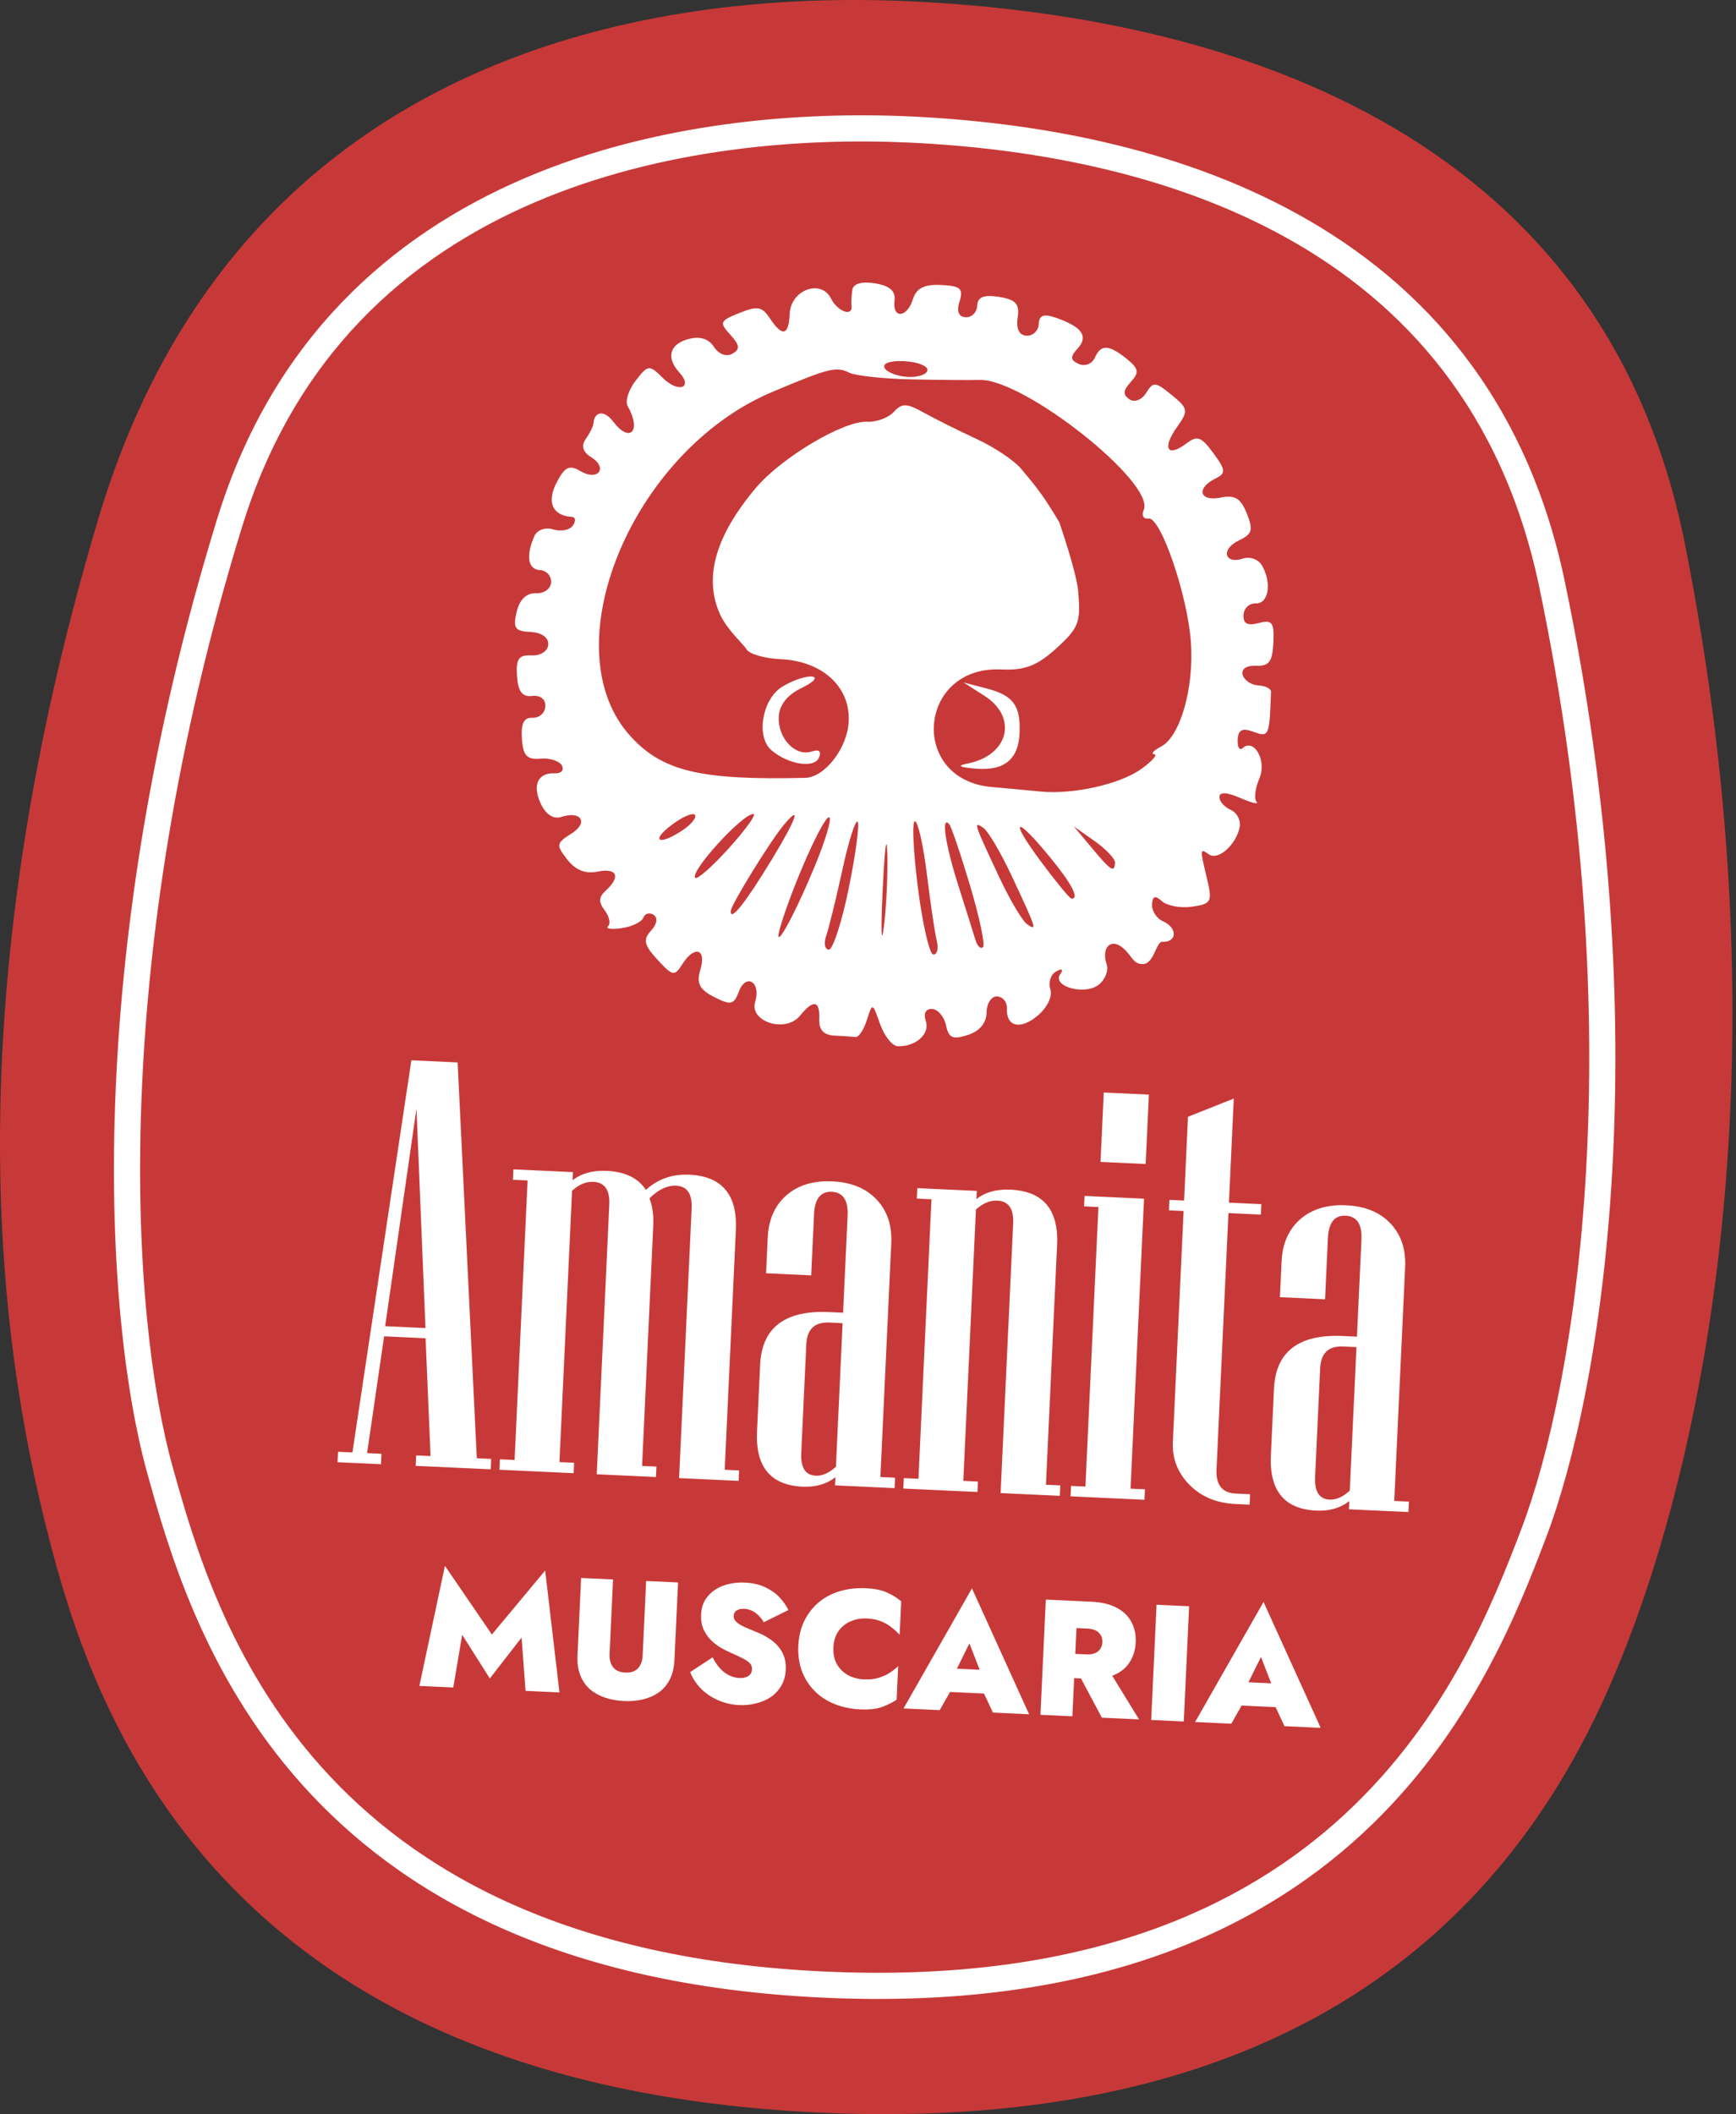 <?xml version="1.0" encoding="UTF-8"?> <svg xmlns="http://www.w3.org/2000/svg" width="147" height="179" viewBox="0 0 147 179" fill="none"><rect x="0" y="0" width="147" height="179" fill="#333333" stroke="none"/> <path d="M8.316 43.956C19.348 6.92 51.297 -1.088 77.097 0.112C102.897 1.313 135.586 10.452 142.67 46.037C151.524 90.518 143.805 122.821 138.413 137.483C133.022 152.145 119.167 181.186 69.36 178.868C19.552 176.55 8.421 146.346 4.414 131.246C0.408 116.147 -4.632 87.422 8.316 43.956Z" fill="#C73938"></path> <path d="M77.049 10.965L76.997 12.072L77.049 10.965ZM19.455 44.234L20.513 44.561L19.455 44.234ZM131.417 49.446L130.333 49.672L131.417 49.446ZM77.1 9.859C67.805 9.427 55.512 10.32 44.349 15.121C33.148 19.938 23.088 28.695 18.396 43.908L20.513 44.561C24.983 30.066 34.519 21.76 45.225 17.156C55.968 12.535 67.892 11.648 76.997 12.072L77.1 9.859ZM18.396 43.908C6.893 81.213 8.819 111.599 12.475 124.749L14.609 124.155C11.084 111.477 9.114 81.527 20.513 44.561L18.396 43.908ZM12.475 124.749C14.272 131.214 17.292 141.817 25.537 151.048C33.818 160.318 47.262 168.093 69.687 169.136L69.79 166.924C47.887 165.904 35.027 158.347 27.189 149.572C19.316 140.758 16.401 130.604 14.609 124.155L12.475 124.749ZM76.997 12.072C87.033 12.539 98.843 14.533 108.9 20.116C118.915 25.674 127.225 34.803 130.333 49.672L132.501 49.219C129.248 33.657 120.493 24.017 109.975 18.179C99.499 12.364 87.306 10.334 77.1 9.859L76.997 12.072ZM130.333 49.672C138.25 87.537 133.506 117.175 128.819 129.471L130.888 130.26C135.749 117.507 140.49 87.431 132.501 49.219L130.333 49.672ZM128.819 129.471C126.436 135.722 122.563 145.562 113.877 153.606C105.228 161.614 91.693 167.943 69.79 166.924L69.687 169.136C92.112 170.18 106.248 163.689 115.382 155.231C124.477 146.808 128.497 136.533 130.888 130.26L128.819 129.471Z" fill="white"></path> <path d="M41.551 124.405L35.199 124.11L35.24 123.226L36.458 123.283L36.037 113.307L32.526 113.143L31.084 123.032L32.302 123.089L32.261 123.973L28.584 123.802L28.625 122.918L29.843 122.975L34.834 89.772L38.751 89.954L40.374 123.465L41.592 123.522L41.551 124.405ZM36.029 112.445L35.266 93.861L32.614 112.286L36.029 112.445ZM62.543 125.382L57.504 125.148L58.567 102.317C58.624 101.075 58.184 100.432 57.244 100.389C56.512 100.354 55.761 100.71 54.993 101.457C55.25 102.107 55.357 102.893 55.314 103.817L54.369 124.116L55.587 124.173L55.546 125.057L50.531 124.823L51.593 101.992C51.651 100.751 51.202 100.107 50.247 100.063C49.626 100.034 49.024 100.285 48.441 100.816L47.372 123.791L48.614 123.848L48.572 124.732L42.292 124.44L42.333 123.556L43.575 123.614L44.676 99.947L43.434 99.889L43.475 99.006L48.514 99.24L48.482 99.933C49.227 99.345 50.189 99.079 51.367 99.134C52.944 99.207 54.051 99.745 54.691 100.748C55.707 99.822 56.932 99.393 58.365 99.459C61.135 99.588 62.45 101.149 62.311 104.143L61.366 124.442L62.584 124.499L62.543 125.382ZM75.75 125.997L70.711 125.762L70.743 125.07C69.998 125.657 69.068 125.925 67.953 125.873C65.246 125.747 63.963 124.188 64.102 121.195L64.365 115.559C64.511 112.406 66.463 110.918 70.221 111.092L71.391 111.147L71.773 102.932C71.834 101.626 71.387 100.951 70.431 100.907C69.492 100.863 68.992 101.494 68.931 102.799L68.69 107.982L64.869 107.804L65.01 104.771C65.081 103.258 65.607 102.07 66.588 101.206C67.586 100.343 68.88 99.949 70.473 100.023C72.081 100.098 73.333 100.611 74.23 101.562C75.127 102.513 75.541 103.745 75.47 105.258L74.549 125.055L75.791 125.113L75.75 125.997ZM70.784 124.186L71.35 112.03L70.227 111.978C68.986 111.92 68.335 112.536 68.275 113.826L67.847 123.02C67.789 124.262 68.198 124.903 69.073 124.944C69.631 124.97 70.201 124.717 70.784 124.186ZM89.744 126.648L84.729 126.415L85.792 103.584C85.85 102.342 85.401 101.699 84.445 101.655C83.825 101.626 83.223 101.877 82.639 102.408L81.57 125.382L82.812 125.44L82.771 126.324L76.49 126.031L76.531 125.148L77.773 125.206L78.874 101.539L77.633 101.481L77.674 100.597L82.713 100.832L82.68 101.525C83.426 100.937 84.388 100.671 85.566 100.725C88.336 100.854 89.651 102.415 89.512 105.409L88.567 125.708L89.785 125.765L89.744 126.648ZM97.011 98.554L93.19 98.376L93.464 92.501L97.285 92.679L97.011 98.554ZM96.909 126.982L90.652 126.69L90.693 125.807L91.911 125.864L93.012 102.197L91.794 102.14L91.835 101.257L96.874 101.491L95.732 126.041L96.95 126.098L96.909 126.982ZM105.817 127.396L104.599 127.34C103.006 127.266 101.708 126.718 100.702 125.698C99.712 124.679 99.25 123.477 99.314 122.092L100.225 102.533L98.983 102.475L99.024 101.591L100.266 101.649L100.596 94.556L104.473 93.013L104.063 101.826L106.809 101.954L106.768 102.837L104.022 102.709L103.011 124.418C102.951 125.723 103.493 126.403 104.64 126.456L105.858 126.513L105.817 127.396ZM119.262 128.022L114.223 127.788L114.255 127.095C113.51 127.683 112.58 127.95 111.465 127.899C108.759 127.773 107.475 126.213 107.614 123.22L107.877 117.584C108.023 114.431 109.976 112.943 113.733 113.118L114.903 113.172L115.285 104.957C115.346 103.651 114.899 102.976 113.944 102.932C113.004 102.888 112.504 103.519 112.444 104.825L112.202 110.007L108.381 109.829L108.522 106.796C108.593 105.284 109.119 104.095 110.1 103.232C111.098 102.369 112.393 101.974 113.985 102.048C115.593 102.123 116.845 102.636 117.743 103.587C118.64 104.539 119.053 105.77 118.983 107.283L118.061 127.081L119.303 127.138L119.262 128.022ZM114.296 126.211L114.862 114.056L113.74 114.003C112.498 113.946 111.847 114.562 111.787 115.851L111.359 125.046C111.301 126.287 111.71 126.929 112.586 126.969C113.143 126.995 113.713 126.743 114.296 126.211Z" fill="white"></path> <path d="M39.136 138.413L41.478 142.112L44.167 138.647L44.502 143.16L47.373 143.294L46.163 132.972L41.651 138.39L37.675 132.577L35.512 142.742L38.383 142.875L39.136 138.413ZM49.207 133.602L48.902 140.152C48.871 140.812 48.952 141.379 49.144 141.854C49.336 142.328 49.611 142.723 49.969 143.037C50.337 143.343 50.763 143.577 51.249 143.74C51.745 143.902 52.271 143.997 52.828 144.023C53.395 144.049 53.928 144.004 54.427 143.887C54.926 143.771 55.373 143.578 55.767 143.307C56.162 143.028 56.477 142.661 56.712 142.206C56.947 141.751 57.08 141.194 57.111 140.535L57.416 133.984L54.712 133.858L54.418 140.186C54.397 140.632 54.264 140.989 54.019 141.257C53.774 141.515 53.414 141.634 52.941 141.611C52.476 141.59 52.134 141.439 51.914 141.159C51.695 140.869 51.596 140.501 51.616 140.055L51.911 133.728L49.207 133.602ZM60.343 140.322L58.441 141.574C58.632 142.067 58.927 142.523 59.327 142.942C59.727 143.352 60.205 143.682 60.761 143.931C61.327 144.19 61.944 144.335 62.613 144.366C63.087 144.388 63.554 144.34 64.016 144.222C64.477 144.113 64.891 143.937 65.256 143.693C65.631 143.441 65.93 143.119 66.153 142.729C66.385 142.34 66.513 141.885 66.537 141.364C66.556 140.974 66.512 140.618 66.406 140.297C66.299 139.975 66.141 139.688 65.929 139.437C65.718 139.175 65.463 138.949 65.164 138.758C64.876 138.559 64.553 138.385 64.197 138.239C63.786 138.07 63.42 137.918 63.101 137.782C62.791 137.638 62.546 137.491 62.367 137.343C62.197 137.186 62.117 137.001 62.127 136.787C62.136 136.602 62.222 136.457 62.385 136.352C62.548 136.248 62.764 136.202 63.034 136.215C63.248 136.225 63.455 136.277 63.655 136.37C63.856 136.463 64.041 136.592 64.21 136.759C64.389 136.916 64.542 137.114 64.671 137.353L66.758 136.319C66.597 135.976 66.362 135.634 66.052 135.294C65.742 134.944 65.341 134.651 64.85 134.414C64.358 134.168 63.769 134.028 63.081 133.996C62.422 133.966 61.817 134.049 61.268 134.247C60.719 134.445 60.271 134.75 59.926 135.163C59.582 135.565 59.395 136.074 59.367 136.687C59.344 137.17 59.413 137.592 59.573 137.953C59.742 138.315 59.956 138.623 60.214 138.877C60.482 139.132 60.761 139.345 61.05 139.517C61.341 139.679 61.605 139.813 61.842 139.917C62.326 140.125 62.699 140.301 62.963 140.444C63.236 140.587 63.425 140.726 63.53 140.861C63.636 140.987 63.684 141.143 63.676 141.329C63.664 141.589 63.557 141.784 63.355 141.915C63.154 142.036 62.905 142.089 62.608 142.075C62.301 142.061 62.007 141.982 61.725 141.839C61.443 141.695 61.187 141.497 60.956 141.244C60.726 140.982 60.522 140.675 60.343 140.322ZM70.57 139.485C70.595 138.937 70.738 138.478 70.997 138.108C71.266 137.73 71.609 137.452 72.027 137.276C72.446 137.091 72.901 137.009 73.394 137.032C73.858 137.054 74.26 137.133 74.598 137.27C74.936 137.407 75.235 137.579 75.496 137.787C75.756 137.985 75.984 138.196 76.178 138.419L76.311 135.576C75.943 135.27 75.531 135.018 75.075 134.82C74.628 134.622 74.046 134.507 73.331 134.473C72.523 134.436 71.774 134.522 71.084 134.732C70.395 134.942 69.798 135.263 69.293 135.696C68.789 136.129 68.388 136.655 68.089 137.274C67.8 137.885 67.637 138.576 67.601 139.347C67.565 140.118 67.663 140.825 67.894 141.469C68.134 142.104 68.485 142.661 68.947 143.139C69.409 143.616 69.974 143.992 70.641 144.265C71.308 144.538 72.045 144.694 72.854 144.731C73.569 144.764 74.159 144.703 74.622 144.548C75.095 144.384 75.529 144.171 75.923 143.91L76.055 141.067C75.841 141.271 75.594 141.465 75.316 141.647C75.038 141.821 74.724 141.96 74.374 142.064C74.025 142.169 73.618 142.211 73.154 142.189C72.661 142.166 72.215 142.048 71.815 141.834C71.416 141.61 71.1 141.302 70.867 140.909C70.643 140.508 70.544 140.033 70.57 139.485ZM79.342 143.203L84.498 143.443L84.522 141.447L79.518 141.214L79.342 143.203ZM82.087 139.141L83.247 142.128L83.061 142.818L84.077 145.002L87.143 145.145L82.303 134.486L76.509 144.65L79.575 144.793L80.808 142.615L80.668 142.008L82.087 139.141ZM90.951 141.006L93.301 145.431L96.451 145.578L93.724 141.135L90.951 141.006ZM88.556 135.434L88.102 145.189L90.806 145.315L91.26 135.559L88.556 135.434ZM90.178 137.8L92.06 137.887C92.348 137.901 92.587 137.954 92.778 138.046C92.97 138.139 93.113 138.271 93.207 138.443C93.311 138.607 93.358 138.804 93.347 139.037C93.336 139.269 93.271 139.466 93.152 139.628C93.042 139.791 92.887 139.909 92.688 139.984C92.489 140.058 92.246 140.089 91.958 140.075L90.076 139.988L89.981 142.037L92.085 142.134C92.977 142.176 93.718 142.075 94.306 141.833C94.905 141.581 95.355 141.216 95.656 140.736C95.968 140.248 96.138 139.688 96.167 139.056C96.197 138.415 96.079 137.846 95.814 137.35C95.558 136.844 95.144 136.439 94.572 136.133C94.008 135.827 93.281 135.653 92.389 135.612L90.284 135.514L90.178 137.8ZM97.934 135.87L97.48 145.626L100.239 145.754L100.693 135.998L97.934 135.87ZM104.031 144.353L109.188 144.593L109.211 142.596L104.207 142.363L104.031 144.353ZM106.776 140.29L107.936 143.277L107.75 143.967L108.766 146.151L111.832 146.294L106.993 135.635L101.198 145.799L104.264 145.942L105.497 143.764L105.358 143.157L106.776 140.29Z" fill="white"></path> <path fill-rule="evenodd" clip-rule="evenodd" d="M72.168 24.56C72.103 25.035 72.074 25.646 72.105 25.92C72.208 26.849 70.911 26.364 70.362 25.269C69.529 23.604 66.966 24.541 66.872 26.545C66.785 28.428 66.251 28.554 65.184 26.943C64.527 25.953 64.143 25.886 62.614 26.498C60.948 27.165 60.891 27.301 61.844 28.346C62.645 29.224 62.683 29.579 62.014 29.95C61.506 30.232 60.871 29.996 60.457 29.371C59.992 28.671 59.27 28.447 58.304 28.704C56.697 29.132 56.379 30.278 57.519 31.528C58.732 32.859 57.435 33.299 56.126 32C54.982 30.864 54.871 30.876 53.829 32.225C53.226 33.004 52.92 33.973 53.148 34.378C54.347 36.505 53.336 37.569 51.91 35.681C51.184 34.719 50.328 34.801 50.255 35.84C50.238 36.081 49.947 36.675 49.606 37.16C49.192 37.751 49.34 38.262 50.053 38.706C51.523 39.619 50.631 40.772 49.14 39.883C48.212 39.33 47.816 39.525 47.12 40.882C46.269 42.538 46.787 43.661 48.45 43.77C48.743 43.789 48.768 44.117 48.506 44.499C48.245 44.881 47.497 45.028 46.845 44.825C46.169 44.614 45.479 44.865 45.242 45.406C44.512 47.07 44.707 48.222 45.726 48.269C46.269 48.295 46.693 48.76 46.668 49.302C46.643 49.845 46.063 50.264 45.382 50.232C44.581 50.195 44.002 50.753 43.749 51.805C43.421 53.172 43.609 53.447 44.914 53.508C45.857 53.551 46.451 53.968 46.423 54.567C46.397 55.126 45.787 55.527 45.016 55.491C43.919 55.44 43.679 55.781 43.779 57.247C43.868 58.554 44.23 59.027 45.065 58.926C45.754 58.844 46.207 59.201 46.179 59.803C46.153 60.361 45.668 60.797 45.1 60.771C44.363 60.736 44.104 61.243 44.193 62.542C44.29 63.978 44.619 64.334 45.749 64.232C46.538 64.16 47.36 64.421 47.577 64.811C47.794 65.201 47.527 65.5 46.983 65.475C45.529 65.407 45.046 66.489 45.813 68.096C46.225 68.959 46.885 69.381 47.504 69.175C49.212 68.61 49.866 69.643 48.391 70.576C47.091 71.398 47.069 71.534 48.04 72.779C48.742 73.681 49.566 74.007 50.609 73.796C52.26 73.463 52.584 74.231 51.29 75.408C50.689 75.956 50.669 76.367 51.207 77.081C51.6 77.601 51.727 78.204 51.489 78.42C51.252 78.636 51.77 78.71 52.64 78.585C53.511 78.458 54.338 78.06 54.478 77.698C54.618 77.335 55.01 77.228 55.349 77.46C55.725 77.717 55.636 78.242 55.119 78.809C54.435 79.558 54.54 80.026 55.669 81.249C56.968 82.657 57.113 82.685 57.774 81.64C58.801 80.02 59.84 80.319 59.308 82.082C58.956 83.252 59.215 83.77 60.473 84.415C61.874 85.133 62.153 85.073 62.562 83.967C63.158 82.354 64.468 83.148 63.949 84.808C63.416 86.518 66.538 87.493 67.747 85.994C68.875 84.595 69.447 84.703 69.373 86.302C69.332 87.179 69.751 87.639 70.629 87.68C71.353 87.713 72.168 87.769 72.439 87.803C72.709 87.837 73.143 87.189 73.403 86.364C73.873 84.872 73.879 84.874 74.526 86.707C74.884 87.721 75.555 88.564 76.017 88.58C77.541 88.632 78.756 87.549 78.395 86.459C78.177 85.802 78.384 85.403 78.93 85.428C79.419 85.451 79.948 86.07 80.104 86.803C80.336 87.894 80.673 88.044 81.958 87.627C82.956 87.302 83.533 86.608 83.541 85.72C83.548 84.952 83.948 84.343 84.43 84.365C84.911 84.387 85.285 84.832 85.261 85.354C85.187 86.943 86.402 87.232 87.882 85.978C88.685 85.298 89.136 84.347 88.939 83.752C88.749 83.181 88.968 82.507 89.423 82.254C89.933 81.971 90.07 82.06 89.778 82.486C89.072 83.517 91.817 84.289 93.006 83.394C93.57 82.969 93.888 82.191 93.713 81.664C93.22 80.179 94.102 79.36 95.158 80.322C95.902 81 95.943 81.61 96.745 81.626C97.729 81.645 97.889 79.715 98.419 79.74C99.681 79.799 99.723 78.548 98.477 78.003C97.943 77.769 97.527 77.129 97.553 76.581C97.586 75.859 97.818 75.782 98.391 76.302C98.827 76.697 99.975 76.907 100.945 76.766C102.574 76.532 102.67 76.353 102.21 74.415C101.592 71.809 101.592 71.807 102.376 72.343C103.15 72.872 104.649 71.551 104.965 70.062C105.089 69.475 104.749 68.8 104.209 68.564C103.669 68.328 103.241 67.836 103.258 67.472C103.278 67.032 103.883 67.067 105.055 67.576C106.026 67.998 106.633 68.136 106.403 67.884C106.173 67.632 106.279 66.751 106.637 65.927C107.293 64.419 106.197 62.451 105.204 63.354C104.955 63.581 104.775 63.254 104.804 62.626C104.843 61.784 105.198 61.611 106.155 61.964C107.453 62.443 107.496 62.344 107.627 58.577C107.637 58.309 107.154 58.064 106.555 58.033C105.955 58.001 105.357 57.599 105.226 57.139C105.086 56.648 105.554 56.33 106.361 56.367C107.453 56.418 107.752 56.019 107.827 54.413C107.907 52.694 107.722 52.447 106.584 52.751C105.635 53.003 105.261 52.808 105.295 52.075C105.321 51.508 105.788 51.065 106.331 51.09C107.417 51.141 107.714 49.37 106.867 47.886C106.57 47.367 105.854 47.097 105.275 47.289C103.681 47.816 103.348 46.502 104.89 45.767C106.041 45.219 106.141 44.882 105.575 43.471C105.058 42.18 104.568 41.885 103.347 42.132C101.579 42.489 101.26 41.347 102.898 40.529C103.827 40.065 103.809 39.814 102.744 38.368C101.702 36.952 101.388 36.845 100.418 37.575C98.839 38.766 98.397 37.938 99.663 36.163C100.653 34.776 100.622 34.586 99.218 33.443C97.824 32.309 97.656 32.295 97.05 33.27C96.679 33.865 96.063 34.1 95.637 33.809C95.062 33.416 95.091 33.063 95.759 32.332C96.481 31.54 96.422 31.199 95.425 30.396C93.886 29.158 93.211 29.134 92.7 30.299C92.476 30.81 91.872 31.044 91.359 30.819C90.628 30.5 90.604 30.215 91.248 29.509C92.186 28.482 91.641 27.691 89.466 26.922C88.385 26.54 87.992 26.674 87.957 27.438C87.93 28.005 87.467 28.448 86.928 28.423C86.305 28.394 86.03 27.842 86.174 26.904C86.353 25.736 86.026 25.37 84.598 25.139C83.311 24.93 82.782 25.141 82.748 25.877C82.722 26.444 82.283 26.888 81.774 26.864C81.172 26.837 80.989 26.366 81.253 25.521C81.592 24.434 81.334 24.206 79.682 24.129C78.26 24.063 77.593 24.402 77.3 25.337C76.801 26.937 75.545 27.012 75.745 25.43C75.845 24.636 75.334 24.192 74.088 23.99C72.956 23.806 72.242 24.018 72.168 24.56ZM78.533 31.33C78.516 31.692 77.779 31.955 76.894 31.913C76.01 31.872 75.117 31.534 74.91 31.162C74.69 30.767 75.373 30.524 76.549 30.578C77.656 30.63 78.55 30.968 78.533 31.33ZM77.176 32.122C79.534 32.172 82.14 32.193 82.968 32.17C86.715 32.067 97.848 40.89 96.848 43.17C96.643 43.638 96.821 43.966 97.244 43.899C98.283 43.736 100.562 50.381 100.844 54.397C101.115 58.258 99.939 62.362 98.32 63.206C97.68 63.54 97.418 63.834 97.739 63.861C98.059 63.886 97.553 64.455 96.616 65.123C94.814 66.408 90.841 67.291 88.095 67.016C87.192 66.926 85.343 66.755 83.987 66.637C76.937 66.024 77.709 56.353 84.781 56.682C86.769 56.775 87.829 56.368 89.456 54.887C91.358 53.156 91.534 52.689 91.294 50.024C91.148 48.403 89.696 44.214 89.696 44.214C89.696 44.214 88.862 42.805 88.257 41.951C87.605 41.031 87.037 40.383 86.465 39.689C85.893 38.996 84.198 37.862 82.698 37.169C81.198 36.476 79.19 35.474 78.237 34.944C76.771 34.127 76.378 34.117 75.684 34.877C75.233 35.372 74.216 35.746 73.426 35.709C71.416 35.615 66.15 38.752 63.981 41.336C61.646 44.115 59.158 48.131 61 52.074C61.603 53.364 62.99 54.576 63.211 54.974C63.432 55.371 64.741 55.749 66.12 55.814C69.636 55.977 72.004 58.144 71.867 61.075C71.762 63.337 69.847 65.821 68.178 65.86C59.368 66.066 56.168 65.318 53.466 62.421C46.567 55.026 53.428 38.222 65.407 33.179C70.211 31.156 70.803 31.009 71.921 31.557C72.453 31.817 74.818 32.071 77.176 32.122ZM66.208 58.163C64.529 59.225 64.003 62.385 65.317 63.514C66.722 64.722 68.936 65.081 69.336 64.168C69.58 63.611 69.366 63.418 68.735 63.627C67.351 64.085 65.858 62.517 65.943 60.692C65.99 59.685 66.661 58.836 67.872 58.251C68.921 57.744 69.292 57.322 68.725 57.28C68.172 57.24 67.039 57.638 66.208 58.163ZM83.356 58.911C86.217 60.74 85.419 63.96 81.934 64.646C81.008 64.828 81.213 64.96 82.607 65.078C85.036 65.283 86.244 64.307 86.335 62.063C86.429 59.727 85.802 58.878 83.543 58.291L81.593 57.784L83.356 58.911ZM57.858 70.254C55.865 71.619 54.992 71.268 56.863 69.854C57.763 69.173 58.651 68.782 58.836 68.984C59.021 69.188 58.581 69.759 57.858 70.254ZM61.747 71.784C60.327 73.36 59.032 74.502 58.869 74.323C58.397 73.806 62.847 68.92 63.789 68.92C64.085 68.92 63.167 70.209 61.747 71.784ZM65.362 72.76C63.103 76.478 61.834 78.071 61.877 77.134C61.902 76.603 65.225 71.21 66.373 69.84C67.908 68.006 67.454 69.318 65.362 72.76ZM68.963 73.411C67.011 78.096 65.28 81.061 66.147 78.238C67.222 74.733 69.714 69.171 70.199 69.194C70.48 69.207 69.924 71.105 68.963 73.411ZM71.875 75.182C71.286 78.07 70.524 80.42 70.182 80.404C69.84 80.388 69.739 79.865 69.958 79.24C70.177 78.615 70.793 76.105 71.327 73.661C71.86 71.218 72.442 69.379 72.62 69.575C72.799 69.77 72.463 72.293 71.875 75.182ZM74.843 78.478C74.627 80.191 74.582 78.779 74.742 75.341C74.902 71.902 75.079 70.501 75.134 72.226C75.19 73.952 75.059 76.765 74.843 78.478ZM78.487 74.031C78.788 76.494 79.167 79.033 79.327 79.676C79.487 80.318 79.353 80.831 79.029 80.816C78.705 80.801 78.118 78.251 77.724 75.15C77.33 72.048 77.217 69.52 77.473 69.532C77.729 69.544 78.185 71.568 78.487 74.031ZM82.146 74.997C82.945 77.675 83.437 80.014 83.238 80.195C83.039 80.376 82.752 80.105 82.601 79.593C82.449 79.081 81.796 77.004 81.149 74.979C80.043 71.512 79.67 69.005 80.377 69.78C80.551 69.971 81.347 72.318 82.146 74.997ZM85.629 74.08C87.79 78.69 87.842 78.85 86.985 78.263C86.58 77.987 85.513 76.19 84.613 74.269C82.452 69.66 82.4 69.5 83.258 70.086C83.662 70.362 84.729 72.16 85.629 74.08ZM88.878 72.536C90.771 74.842 91.434 76.117 90.723 76.084C90.586 76.078 89.442 74.689 88.182 72.998C85.411 69.28 85.925 68.938 88.878 72.536ZM94.417 73.035C94.375 73.93 94.084 73.745 92.444 71.783L90.928 69.968L92.686 71.21C93.653 71.893 94.432 72.714 94.417 73.035Z" fill="white"></path> </svg> 
